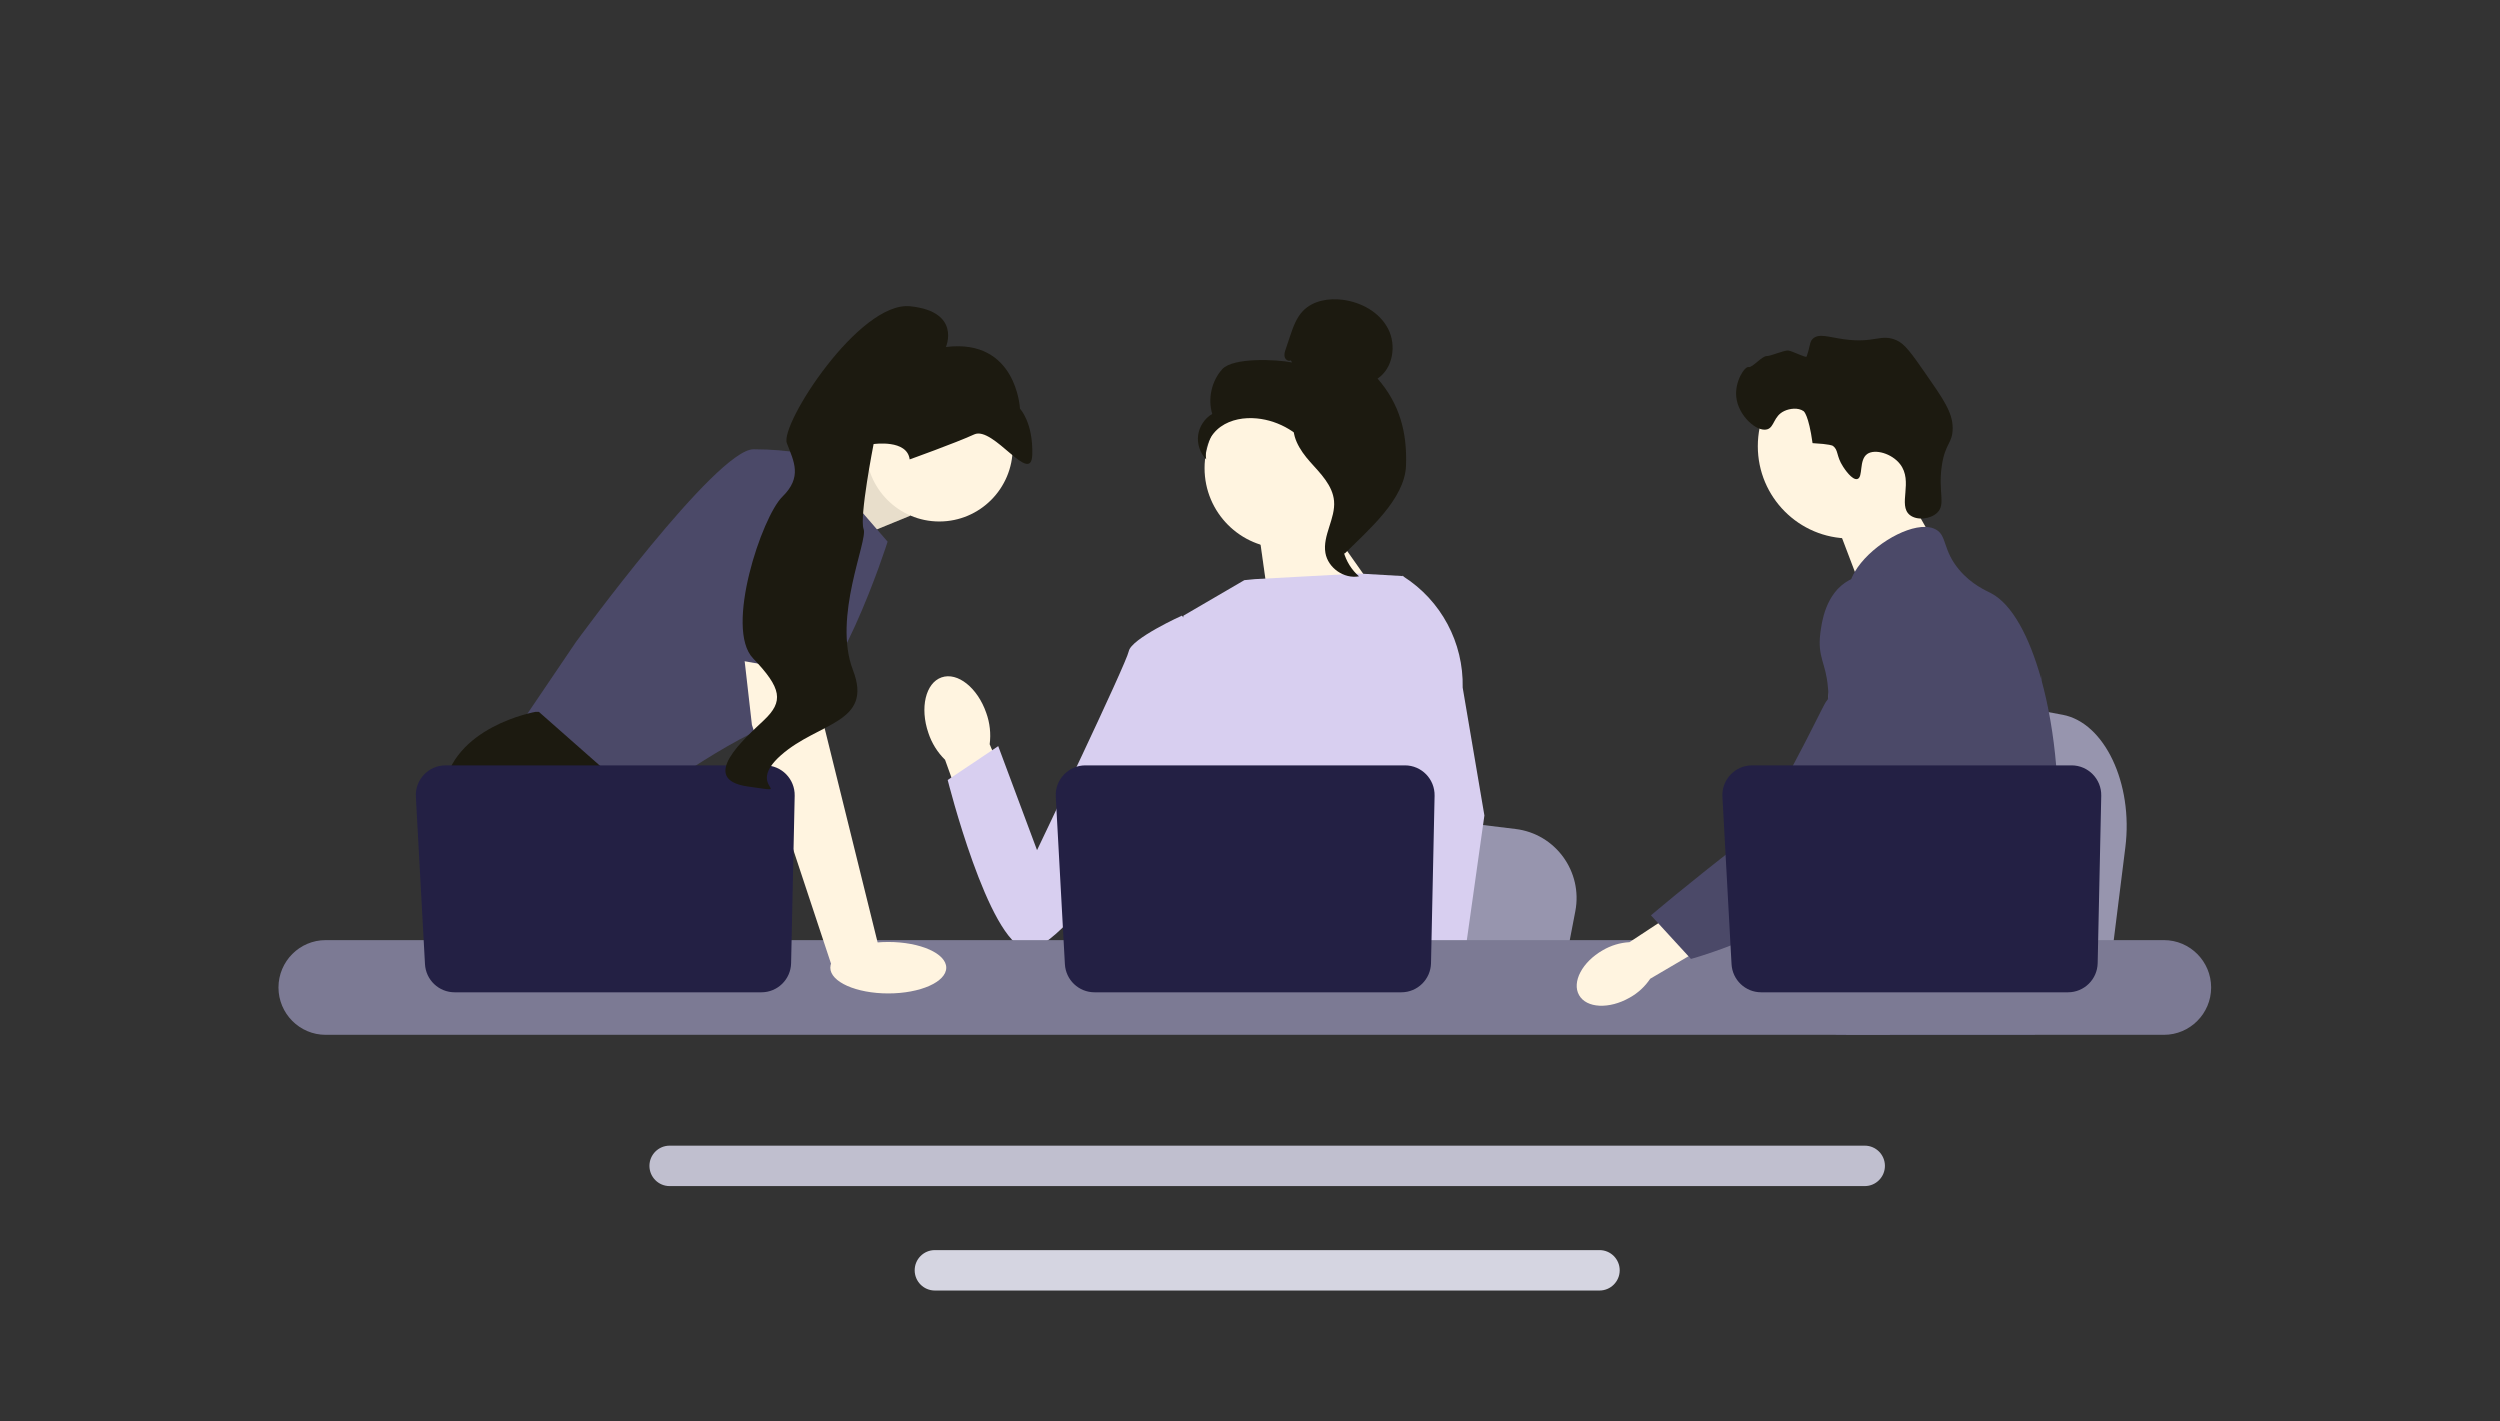<svg width="401" height="228" viewBox="0 0 401 228" fill="none" xmlns="http://www.w3.org/2000/svg">
<rect x="0" y="0" width="401" height="228" fill="#333333" stroke="none"/>
<g clip-path="url(#clip0_299_2978)">
<g clip-path="url(#clip1_299_2978)">
<path d="M340.907 135.904L339.936 143.663L337.526 162.935H289.108C289.486 158.616 290.003 152.398 290.556 145.687C290.61 145.016 290.667 144.342 290.721 143.663C292.106 126.791 293.621 107.699 293.621 107.699L299.987 108.889L312.336 111.193L317.369 112.132L330.845 114.65C337.564 115.903 342.185 125.664 340.907 135.904Z" fill="#9795AE"/>
<path d="M304.283 76.478L310.238 86.933L298.794 95.072L293.912 82.22L304.283 76.478Z" fill="#FFF4E0"/>
<path d="M296.703 86.369C304.85 86.369 311.454 79.743 311.454 71.569C311.454 63.394 304.85 56.768 296.703 56.768C288.557 56.768 281.953 63.394 281.953 71.569C281.953 79.743 288.557 86.369 296.703 86.369Z" fill="#FFF4E0"/>
<path d="M295.645 74.877C294.474 73.089 294.934 72.153 293.953 71.496C293.953 71.496 293.558 71.231 290.734 71.08C290.102 66.514 289.313 65.961 289.313 65.961C288.403 65.322 287.053 65.53 286.214 65.92C284.437 66.746 284.643 68.529 283.447 68.87C281.795 69.341 278.79 66.684 278.493 63.642C278.252 61.16 279.845 58.75 280.477 58.877C281.104 59.004 282.604 57.082 283.414 57.112C283.967 57.132 286.227 56.146 286.835 56.223C287.499 56.307 289.689 57.454 289.78 57.192C290.414 55.372 290.228 54.867 290.766 54.346C291.719 53.423 293.278 54.066 295.725 54.411C300.758 55.121 301.637 53.455 304.216 54.584C305.519 55.154 306.609 56.692 308.737 59.745C311.712 64.013 313.2 66.147 313.209 68.637C313.219 71.176 311.994 71.014 311.456 74.773C310.857 78.957 312.13 80.87 310.739 82.229C309.664 83.279 307.48 83.529 306.332 82.607C304.367 81.028 306.939 77.219 304.764 74.436C303.43 72.728 300.745 71.968 299.516 72.813C298.125 73.767 298.891 76.57 297.914 76.835C297.076 77.063 295.849 75.189 295.645 74.877Z" fill="#1C1A10"/>
<path d="M330.005 133.172C329.593 140.231 327.959 142.459 327.387 150.795C327.262 152.626 327.187 154.75 327.187 157.284C327.187 157.93 327.19 158.554 327.19 159.164C327.19 160.463 327.165 161.691 327.015 162.936C326.901 163.93 326.704 164.931 326.379 165.986H294.61C294.607 165.979 294.607 165.972 294.603 165.964C294.417 165.154 294.299 164.378 294.209 163.636C294.181 163.399 294.156 163.165 294.134 162.936C294.106 162.667 294.081 162.401 294.056 162.139C293.959 161.095 293.863 160.108 293.634 159.164C293.326 157.861 292.768 156.634 291.624 155.45C291.155 154.965 290.687 154.589 290.229 154.259C290.14 154.197 290.054 154.136 289.964 154.075C288.698 153.203 287.5 152.575 286.463 150.795C286.445 150.77 286.431 150.742 286.417 150.717C286.238 150.404 285.773 149.586 285.437 148.495C285.082 147.361 284.868 145.936 285.254 144.48C286.173 141.027 289.578 140.683 292.36 137.195C292.661 136.818 292.958 136.401 293.24 135.939C294.499 133.886 294.839 132.077 295.239 129.928C295.304 129.579 295.361 129.235 295.407 128.901C295.443 128.65 295.475 128.402 295.501 128.158C295.722 126.109 295.615 124.344 295.354 122.765C294.503 117.593 291.992 114.392 293.766 109.752C294.324 108.296 295.114 107.201 295.912 106.264C297.6 104.28 299.334 102.991 299.034 100.429C298.73 97.845 296.777 97.49 296.559 95.233C296.448 94.092 296.82 92.889 297.518 91.709V91.705C299.749 87.905 305.321 84.406 308.862 84.517C309.516 84.535 310.095 84.682 310.578 84.966C312.327 85.999 311.598 88.257 314.276 91.422C316.268 93.772 318.521 94.713 319.376 95.157C322.763 96.93 325.517 102.159 327.387 108.844C327.401 108.895 327.416 108.945 327.43 108.999C328.585 113.187 329.401 117.942 329.805 122.765C329.976 124.807 330.076 126.859 330.098 128.89C330.116 130.513 330.08 131.919 330.005 133.172Z" fill="#4B4968"/>
<path d="M306.214 157.355L305.567 159.163L305.159 160.297L304.215 162.935L303.121 165.985H296.086L297.266 162.935L297.813 161.514L298.722 159.163L300.245 155.216L306.214 157.355Z" fill="#FFF4E0"/>
<path d="M327.497 108.227C327.479 108.46 327.454 108.718 327.429 108.998C327.15 111.848 326.492 116.947 325.53 122.764C325.022 125.833 324.429 129.102 323.76 132.349C322.322 139.358 320.534 146.259 318.513 150.795C318.152 151.613 317.78 152.353 317.401 153.006C317.112 153.504 316.807 153.996 316.489 154.48C315.459 156.07 314.304 157.578 313.106 158.984C313.06 159.045 313.006 159.103 312.952 159.164C312.759 159.393 312.559 159.619 312.359 159.846C311.379 160.954 310.377 161.988 309.408 162.935C308.228 164.091 307.091 165.114 306.071 165.986H294.648L294.602 165.964L292.957 165.232C292.957 165.232 293.425 164.679 294.209 163.635C294.37 163.423 294.541 163.19 294.727 162.935C294.956 162.623 295.203 162.279 295.467 161.905C296.018 161.123 296.644 160.204 297.316 159.164C298.618 157.15 300.102 154.674 301.601 151.807C301.773 151.473 301.948 151.136 302.123 150.795C302.127 150.784 302.134 150.773 302.137 150.763C302.434 150.181 302.728 149.582 303.021 148.972C305.506 143.783 306.218 139.476 306.422 138.081C306.708 136.107 307.105 133.347 306.998 130.311C306.926 128.309 306.636 126.191 305.946 124.088V124.085C305.803 123.644 305.642 123.202 305.46 122.764C305.134 121.978 304.748 121.203 304.29 120.439C302.27 117.073 300.628 116.933 299.323 113.265C298.937 112.178 298.06 109.723 298.329 107.132V107.129C298.361 106.809 298.414 106.486 298.486 106.163V106.16C298.504 106.07 298.529 105.977 298.554 105.887C298.758 105.094 299.094 104.308 299.605 103.562C300.603 102.112 301.966 101.25 303.185 100.737L303.189 100.734C304.598 100.145 305.814 100.02 306.05 99.998C311.275 99.532 315.327 103.938 317.541 106.346C318.395 107.276 319.179 108.055 319.894 108.69C325.462 113.678 326.989 110.491 327.386 108.844C327.447 108.589 327.479 108.37 327.497 108.227Z" fill="#4B4968"/>
<path d="M327.515 108.04C327.515 108.058 327.511 108.119 327.497 108.219C327.504 108.166 327.508 108.112 327.511 108.061C327.511 108.051 327.511 108.044 327.515 108.04Z" fill="#4B4968"/>
<path d="M299.112 183.764H107.403C105.622 183.764 104.17 185.217 104.17 187.004C104.17 188.795 105.622 190.248 107.403 190.248H299.112C300.893 190.248 302.342 188.795 302.342 187.004C302.342 185.217 300.893 183.764 299.112 183.764Z" fill="#C0BFCF"/>
<path d="M256.568 200.516H149.943C148.162 200.516 146.714 201.969 146.714 203.756C146.714 205.543 148.162 207 149.943 207H256.568C258.349 207 259.801 205.543 259.801 203.756C259.801 201.969 258.349 200.516 256.568 200.516Z" fill="#D5D5E1"/>
<path d="M128.735 77.167L140.818 72.064L146 82.725L133.303 87.925L128.735 77.167Z" fill="#FFF4E0"/>
<path opacity="0.1" d="M128.735 77.167L140.818 72.064L146 82.725L133.303 87.925L128.735 77.167Z" fill="#1C1A10"/>
<path d="M130.453 73.105L142.372 86.885C142.372 86.885 134.081 113.145 125.789 115.485C117.497 117.825 102.21 129.265 102.21 129.265L83.035 116.785L92.363 103.005C92.363 103.005 114.906 72.064 120.866 72.064C126.825 72.064 130.453 73.105 130.453 73.105Z" fill="#4B4968"/>
<path d="M114.349 162.935H86.603L84.849 160.582L77.687 150.975L76.039 148.765C76.039 148.765 69.82 137.325 71.116 126.925C72.412 116.525 85.885 114.185 85.885 114.185H86.44L102.935 128.729L101.951 142.265L107.174 150.975L114.349 162.935Z" fill="#1C1A10"/>
<path d="M92.286 162.936H84.85V151.886L92.286 162.936Z" fill="#1C1A10"/>
<path d="M252.682 146.16L251.757 150.975L249.461 162.935H203.342C203.702 160.255 204.194 156.396 204.72 152.231C204.772 151.815 204.827 151.396 204.878 150.975C206.197 140.505 207.64 128.656 207.64 128.656L213.704 129.395L225.467 130.825L230.261 131.407L243.098 132.97C249.498 133.747 253.9 139.805 252.682 146.16Z" fill="#9795AE"/>
<path d="M317.95 162.936H292.936C293.316 162.486 293.531 162.226 293.531 162.226L301.03 160.983L316.481 158.425C316.481 158.425 317.186 160.253 317.95 162.936Z" fill="#1C1A10"/>
<path d="M211.844 82.367L222.723 97.805L203.747 98.373L201.71 83.866L211.844 82.367Z" fill="#FFF4E0"/>
<path opacity="0.1" d="M211.844 82.367L222.723 97.805L203.747 98.373L201.71 83.866L211.844 82.367Z" fill="#FFF4E0"/>
<path d="M158.196 114.352C156.8 110.312 153.591 107.76 151.029 108.651C148.466 109.543 147.521 113.541 148.918 117.583C149.454 119.205 150.369 120.675 151.587 121.869L157.717 138.914L165.627 135.857L158.744 119.378C158.964 117.683 158.776 115.96 158.196 114.352Z" fill="#FFF4E0"/>
<path d="M231.834 106.486L231.819 122.219L230.36 128.03L227.36 139.983L225.175 150.976L223.548 159.166L222.968 162.091C222.53 162.385 222.094 162.665 221.659 162.936H183.758C181.605 161.638 180.4 160.63 180.4 160.63C180.4 160.63 180.996 160.068 181.678 159.166C182.828 157.642 184.22 155.146 183.367 152.762C183.188 152.263 183.142 151.654 183.196 150.976C183.543 146.498 188.223 138.927 188.223 138.927L187.254 127.69L186.829 122.765L189.825 98.754L199.591 93.057L201.277 92.893L217.92 91.991L224.799 92.389L225.112 92.475L231.834 106.486Z" fill="#D8CFF0"/>
<path d="M232.572 162.935H224.28L223.915 159.165L223.907 159.09L226.255 158.928L232.362 158.51L232.468 160.767L232.551 162.498L232.572 162.935Z" fill="#FFF4E0"/>
<path d="M234.614 110.29L238.097 130.796L235.254 150.975L234.811 154.116L234.029 159.662L233.788 161.367L233.795 161.552L233.855 162.935H224.009L223.646 159.165L223.615 158.827L222.874 151.105L222.861 150.975L221.288 134.6L224.372 122.764L224.6 121.893V121.891L225.941 101.626L224.902 92.417L224.892 92.331C224.912 92.344 224.931 92.357 224.951 92.37C225.006 92.404 225.06 92.438 225.112 92.474C231.165 96.327 234.772 103.087 234.614 110.29Z" fill="#D8CFF0"/>
<path d="M193.352 102.683L189.566 98.753C189.566 98.753 181.46 102.42 181.056 104.454C180.652 106.488 166.341 136.366 166.341 136.366L160.114 119.679L152.01 125.109C152.01 125.109 158.513 151.016 164.595 152.232C170.677 153.448 191.06 121.569 191.06 121.569L193.352 102.683Z" fill="#D8CFF0"/>
<path d="M347.096 150.795H52.235C48.061 150.795 44.667 154.204 44.667 158.392C44.667 162.58 48.061 165.986 52.235 165.986H347.096C351.269 165.986 354.667 162.58 354.667 158.392C354.667 154.204 351.269 150.795 347.096 150.795Z" fill="#7C7A94"/>
<path d="M230.108 127.645L229.535 154.489C229.479 157.088 227.364 159.165 224.774 159.165H175.563C173.034 159.165 170.946 157.182 170.808 154.648L169.345 127.804C169.196 125.066 171.368 122.765 174.1 122.765H225.347C228.017 122.765 230.165 124.967 230.108 127.645Z" fill="#232044"/>
<path d="M150.664 83.646C157.166 83.646 162.438 78.357 162.438 71.832C162.438 65.307 157.166 60.018 150.664 60.018C144.161 60.018 138.89 65.307 138.89 71.832C138.89 78.357 144.161 83.646 150.664 83.646Z" fill="#FFF4E0"/>
<path d="M130.972 102.745L132.267 116.785L141.077 152.406L133.466 155.083L120.607 116.265L118.831 100.665L130.972 102.745Z" fill="#FFF4E0"/>
<path d="M127.467 127.645L126.894 154.489C126.839 157.088 124.723 159.165 122.133 159.165H72.922C70.393 159.165 68.305 157.182 68.167 154.648L66.704 127.804C66.555 125.066 68.727 122.765 71.459 122.765H122.706C125.376 122.765 127.525 124.967 127.467 127.645Z" fill="#232044"/>
<path d="M142.48 159.347C147.616 159.347 151.779 157.499 151.779 155.22C151.779 152.94 147.616 151.093 142.48 151.093C137.345 151.093 133.182 152.94 133.182 155.22C133.182 157.499 137.345 159.347 142.48 159.347Z" fill="#FFF4E0"/>
<path d="M112.704 104.891L118.016 76.484C118.016 76.484 132.785 74.404 133.304 79.344C133.822 84.285 132.933 108.427 132.933 108.427L112.704 104.891Z" fill="#4B4968"/>
<path d="M145.911 73.689C145.911 73.689 153.195 71.081 156.267 69.678C159.339 68.274 165.443 78.063 165.579 72.893C165.714 67.724 163.605 65.555 163.605 65.555C163.605 65.555 163.079 54.246 151.724 55.66C151.724 55.66 154.221 50.002 146.023 49.127C137.824 48.252 125.069 68.118 126.211 71.087C127.354 74.056 128.723 76.51 125.482 79.685C122.241 82.859 116.173 100.775 120.79 105.596C125.407 110.417 125.71 112.509 122.547 115.508C119.383 118.507 111.906 125.029 119.991 126.161C128.076 127.293 119.251 126.447 125.278 121.127C131.306 115.807 140.101 116.024 136.817 107.489C133.533 98.953 139.239 86.722 138.525 84.866C137.811 83.011 140.125 71.228 140.125 71.228C140.125 71.228 145.509 70.434 145.911 73.689Z" fill="#1C1A10"/>
<path d="M206.029 87.954C213.107 87.954 218.845 82.196 218.845 75.093C218.845 67.99 213.107 62.232 206.029 62.232C198.95 62.232 193.212 67.99 193.212 75.093C193.212 82.196 198.95 87.954 206.029 87.954Z" fill="#FFF4E0"/>
<path d="M207.051 57.803C206.68 58.02 206.183 57.692 206.065 57.278C205.946 56.864 206.084 56.424 206.222 56.016L206.913 53.961C207.404 52.503 207.924 50.994 208.986 49.885C210.589 48.21 213.137 47.784 215.431 48.093C218.376 48.489 221.282 50.09 222.652 52.736C224.022 55.383 223.438 59.075 220.964 60.727C224.491 64.783 225.72 69.303 225.526 74.683C225.332 80.063 219.489 85.014 215.679 88.804C214.829 88.286 214.055 85.861 214.523 84.98C214.991 84.098 214.32 83.078 214.9 82.266C215.479 81.454 215.964 82.747 215.378 81.94C215.009 81.43 216.451 80.259 215.902 79.954C213.244 78.48 212.36 75.156 210.691 72.61C208.678 69.54 205.232 67.46 201.585 67.115C199.576 66.925 197.454 67.27 195.807 68.44C194.161 69.61 193.095 71.701 193.477 73.69C192.488 72.682 191.996 71.206 192.181 69.804C192.367 68.402 193.226 67.106 194.443 66.392C193.703 63.937 194.337 61.113 196.054 59.213C197.772 57.313 204.738 57.637 207.245 58.137L207.051 57.803Z" fill="#1C1A10"/>
<path d="M207.44 67.19C210.761 67.55 213.159 70.436 215.183 73.102C216.35 74.638 217.572 76.335 217.543 78.266C217.513 80.219 216.212 81.894 215.59 83.744C214.574 86.769 215.565 90.368 217.984 92.441C215.593 92.896 213.009 91.097 212.596 88.691C212.116 85.889 214.232 83.186 213.981 80.354C213.761 77.86 211.802 75.94 210.136 74.075C208.471 72.21 206.907 69.735 207.673 67.352L207.44 67.19Z" fill="#1C1A10"/>
<path d="M257.082 152.42C253.793 154.297 252.093 157.522 253.283 159.622C254.474 161.722 258.105 161.903 261.395 160.024C262.72 159.292 263.85 158.252 264.692 156.992L278.528 148.861L274.587 142.428L261.366 151.126C259.856 151.208 258.387 151.652 257.082 152.42Z" fill="#FFF4E0"/>
<path d="M303.927 92.8C303.514 92.636 299.886 91.257 296.574 93.077C292.769 95.168 292.182 99.941 291.976 101.615C291.5 105.482 292.902 106.349 293.198 110.264C293.752 117.588 295.213 109.233 292.88 112.576C292.073 113.733 283.826 131.667 279.278 135.179C270.432 142.011 264.815 146.822 264.815 146.822L271.228 153.812C271.228 153.812 281.361 151.103 290.317 145.267C299.504 139.282 304.098 136.289 307.651 130.434C307.957 129.93 315.28 117.452 311.347 103.654C310.45 100.507 308.807 94.74 303.927 92.8Z" fill="#4B4968"/>
<path d="M337.04 127.645L336.466 154.489C336.411 157.088 334.296 159.165 331.705 159.165H282.494C279.965 159.165 277.877 157.182 277.739 154.648L276.277 127.804C276.128 125.066 278.3 122.765 281.032 122.765H332.279C334.949 122.765 337.097 124.967 337.04 127.645Z" fill="#232044"/>
</g>
</g>
<defs>
<clipPath id="clip0_299_2978">
<rect width="400.667" height="228" fill="white"/>
</clipPath>
<clipPath id="clip1_299_2978">
<rect width="310" height="159" fill="white" transform="translate(44.667 48)"/>
</clipPath>
</defs>
</svg>
